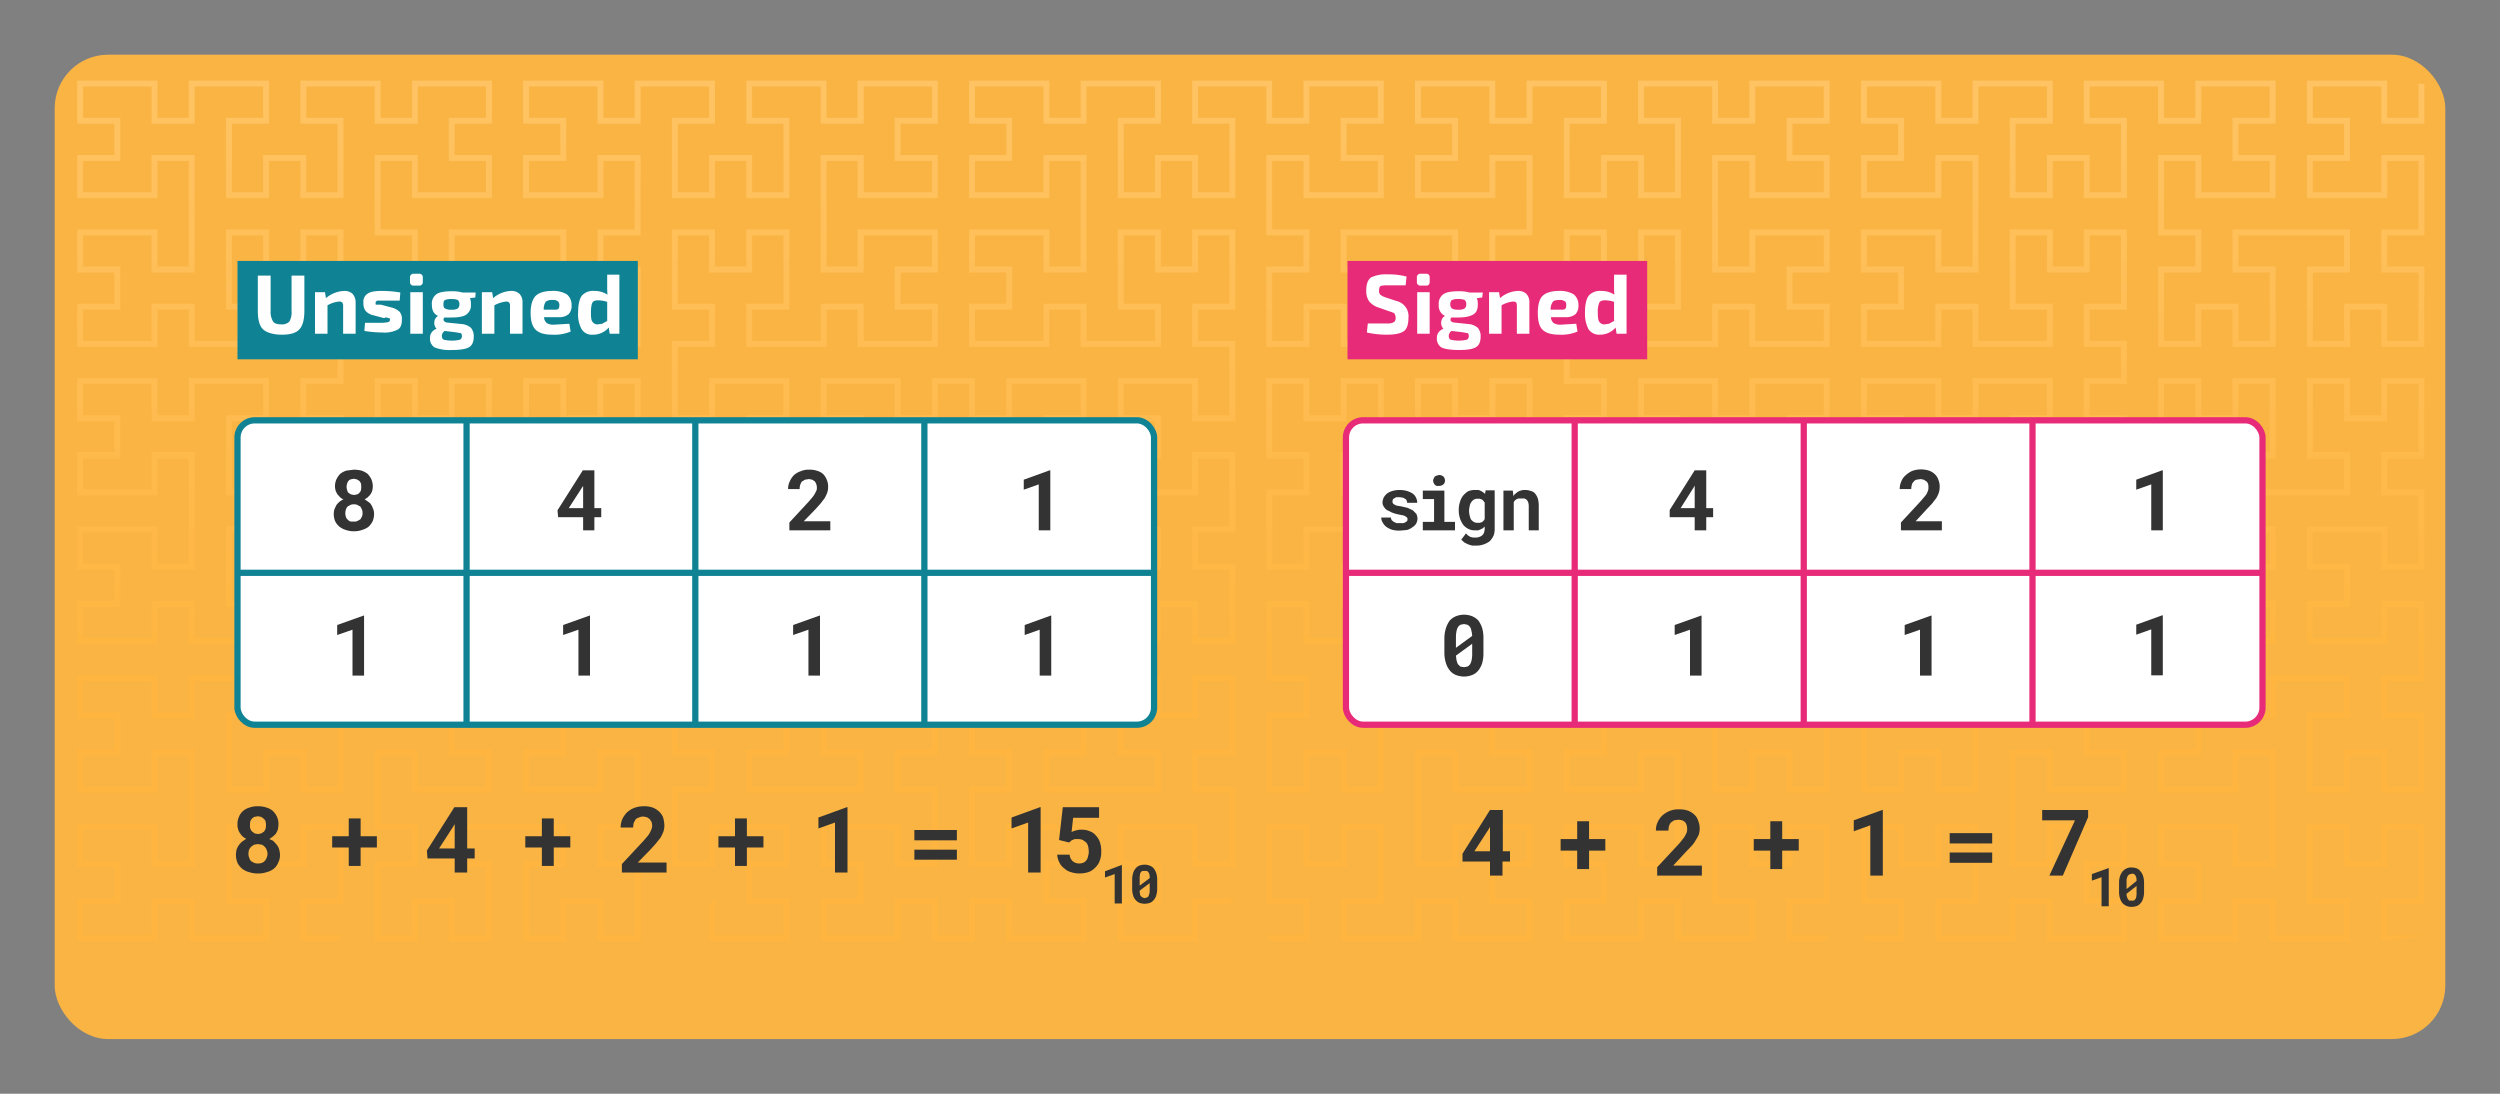 <svg xmlns="http://www.w3.org/2000/svg" xmlns:xlink="http://www.w3.org/1999/xlink" width="800" height="350" viewBox="0 0 800 350"><rect x="0" y="0" width="800" height="350" fill="#808080" stroke="none"/><defs><style>.a{fill:#f9b443;}.b{fill:url(#a);}.c{fill:url(#b);}.d{fill:url(#c);}.e{fill:url(#d);}.f,.h,.k{fill:#fff;}.f,.g{stroke:#0f8294;}.f,.g,.h,.i{stroke-miterlimit:10;stroke-width:2px;}.g,.i{fill:none;}.h,.i{stroke:#e72b78;}.j{fill:#0f8294;}.l{fill:#e72b78;}.m{fill:#333;}</style><linearGradient id="a" x1="685.63" y1="18.57" x2="685.63" y2="347.17" gradientUnits="userSpaceOnUse"><stop offset="0" stop-color="#ffc465"/><stop offset="0.6" stop-color="#ffb53f"/></linearGradient><linearGradient id="b" x1="590.5" y1="18.57" x2="590.5" y2="347.17" xlink:href="#a"/><linearGradient id="c" x1="305.12" y1="18.57" x2="305.12" y2="347.17" xlink:href="#a"/><linearGradient id="d" x1="305.12" y1="18.57" x2="305.12" y2="347.17" xlink:href="#a"/></defs><rect class="a" x="17.5" y="17.5" width="765" height="315" rx="17.1"/><polyline class="b" points="762 301.2 762 287.4 773.9 287.4 773.9 265.6 763.9 265.6 763.9 277.5 750.1 277.5 750.1 265.6 740.1 265.6 740.1 287.4 752 287.4 752 301.2 726.3 301.2 726.3 289.3 716.3 289.3 716.3 301.2 690.6 301.2 690.6 287.4 702.5 287.4 702.5 277.5 690.6 277.5 690.6 263.7 716.3 263.7 716.3 275.5 726.3 275.5 726.3 241.8 716.3 241.8 716.3 253.7 690.6 253.7 690.6 239.9 702.5 239.9 702.5 229.9 690.6 229.9 690.6 216.1 716.3 216.1 716.3 228 726.3 228 726.3 216.1 752 216.1 752 229.9 740.1 229.9 740.1 251.8 750.1 251.8 750.1 239.9 763.9 239.9 763.9 251.8 773.9 251.8 773.9 229.9 762 229.9 762 216.1 773.9 216.1 773.9 194.2 763.9 194.2 763.9 206.1 738.2 206.1 738.2 192.3 750.1 192.3 750.1 182.3 738.2 182.3 738.2 168.5 763.9 168.5 763.9 180.4 773.9 180.4 773.9 158.5 762 158.5 762 144.7 773.9 144.7 773.9 122.9 763.9 122.9 763.9 134.8 750.1 134.8 750.1 122.9 740.1 122.9 740.1 144.7 752 144.7 752 158.5 714.4 158.5 714.4 144.7 726.3 144.7 726.3 122.9 716.3 122.9 716.3 134.8 702.5 134.8 702.5 122.9 692.5 122.9 692.5 144.7 704.4 144.7 704.4 158.5 692.5 158.5 692.5 180.4 702.5 180.4 702.5 168.5 728.2 168.5 728.2 182.3 716.3 182.3 716.3 192.3 728.2 192.3 728.2 206.1 702.5 206.1 702.5 194.2 692.5 194.2 692.5 206.1 666.8 206.1 666.8 192.3 678.7 192.3 678.7 170.4 668.7 170.4 668.7 182.3 655 182.3 655 170.4 645 170.4 645 192.3 656.9 192.3 656.9 206.1 631.2 206.1 631.2 194.2 621.2 194.2 621.2 206.1 595.5 206.1 595.5 192.3 607.4 192.3 607.4 182.3 595.5 182.3 595.5 168.5 621.2 168.5 621.2 180.4 631.2 180.4 631.2 146.7 621.2 146.7 621.2 158.5 595.5 158.5 595.5 144.7 607.4 144.7 607.4 134.8 595.5 134.8 595.5 121 621.2 121 621.2 132.9 631.2 132.9 631.2 121 656.9 121 656.9 134.8 645 134.8 645 156.6 655 156.6 655 144.7 668.7 144.7 668.7 156.6 678.7 156.6 678.7 134.8 666.8 134.8 666.8 121 678.7 121 678.7 111 666.8 111 666.8 97.2 678.7 97.2 678.7 75.3 668.7 75.3 668.7 87.2 655 87.2 655 75.3 645 75.3 645 97.2 656.9 97.2 656.9 111 631.2 111 631.2 99.1 621.2 99.1 621.2 111 595.5 111 595.5 97.2 607.4 97.2 607.4 87.2 595.5 87.2 595.5 73.4 621.2 73.4 621.2 85.3 631.2 85.3 631.2 51.5 621.2 51.5 621.2 63.4 595.5 63.4 595.5 49.6 607.4 49.6 607.4 39.6 595.5 39.6 595.5 25.8 621.2 25.8 621.2 37.7 631.2 37.7 631.2 25.8 656.9 25.8 656.9 39.6 645 39.6 645 61.5 655 61.5 655 49.6 668.7 49.6 668.7 61.5 678.7 61.5 678.7 39.6 666.8 39.6 666.8 25.8 692.5 25.8 692.5 37.7 702.5 37.7 702.5 25.8 728.2 25.8 728.2 39.6 716.3 39.6 716.3 49.6 728.2 49.6 728.2 63.4 702.5 63.4 702.5 51.5 692.5 51.5 692.5 73.4 704.4 73.4 704.4 87.2 692.5 87.2 692.5 109.1 702.5 109.1 702.5 97.2 716.3 97.2 716.3 109.1 726.3 109.1 726.3 87.2 714.4 87.2 714.4 73.4 752 73.4 752 87.2 740.1 87.2 740.1 109.1 750.1 109.1 750.1 97.2 763.9 97.2 763.9 109.1 773.9 109.1 773.9 87.2 762 87.2 762 73.4 773.9 73.4 773.9 51.5 763.9 51.5 763.9 63.4 738.2 63.4 738.2 49.6 750.1 49.6 750.1 39.6 738.2 39.6 738.2 25.8 763.9 25.8 763.9 37.7 773.9 37.7 773.9 26.8 775.8 26.8 775.8 39.6 762 39.6 762 27.7 740.1 27.7 740.1 37.7 752 37.7 752 51.5 740.1 51.5 740.1 61.5 762 61.5 762 49.6 775.8 49.6 775.8 75.3 763.9 75.3 763.9 85.3 775.8 85.3 775.8 111 762 111 762 99.1 752 99.1 752 111 738.2 111 738.2 85.3 750.1 85.3 750.1 75.3 716.3 75.3 716.3 85.3 728.2 85.3 728.2 111 714.4 111 714.4 99.1 704.4 99.1 704.4 111 690.6 111 690.6 85.3 702.5 85.3 702.5 75.3 690.6 75.3 690.6 49.6 704.4 49.6 704.4 61.5 726.3 61.5 726.3 51.5 714.4 51.5 714.4 37.7 726.3 37.7 726.3 27.7 704.4 27.7 704.4 39.6 690.6 39.6 690.6 27.7 668.7 27.7 668.7 37.7 680.6 37.7 680.6 63.4 666.8 63.4 666.8 51.5 656.9 51.5 656.9 63.4 643.1 63.4 643.1 37.7 655 37.7 655 27.7 633.1 27.7 633.1 39.6 619.3 39.6 619.3 27.7 597.4 27.7 597.4 37.7 609.3 37.7 609.3 51.5 597.4 51.5 597.4 61.5 619.3 61.5 619.3 49.6 633.1 49.6 633.1 87.2 619.3 87.2 619.3 75.3 597.4 75.3 597.4 85.3 609.3 85.3 609.3 99.1 597.4 99.1 597.4 109.1 619.3 109.1 619.3 97.2 633.1 97.2 633.1 109.1 655 109.1 655 99.1 643.1 99.1 643.1 73.4 656.9 73.4 656.9 85.3 666.8 85.3 666.8 73.4 680.6 73.4 680.6 99.1 668.7 99.1 668.7 109.1 680.6 109.1 680.6 122.9 668.7 122.9 668.7 132.9 680.6 132.9 680.6 158.5 666.8 158.5 666.8 146.7 656.9 146.7 656.9 158.5 643.1 158.5 643.1 132.9 655 132.9 655 122.9 633.1 122.9 633.1 134.8 619.3 134.8 619.3 122.9 597.4 122.9 597.4 132.9 609.3 132.9 609.3 146.7 597.4 146.7 597.4 156.6 619.3 156.6 619.3 144.7 633.1 144.7 633.1 182.3 619.3 182.3 619.3 170.4 597.4 170.4 597.4 180.4 609.3 180.4 609.3 194.2 597.4 194.2 597.4 204.2 619.3 204.2 619.3 192.3 633.1 192.3 633.1 204.2 655 204.2 655 194.2 643.1 194.2 643.1 168.5 656.9 168.5 656.9 180.4 666.8 180.4 666.8 168.5 680.6 168.5 680.6 194.2 668.7 194.2 668.7 204.2 690.6 204.2 690.6 192.3 704.4 192.3 704.4 204.2 726.3 204.2 726.3 194.2 714.4 194.2 714.4 180.4 726.3 180.4 726.3 170.4 704.4 170.4 704.4 182.3 690.6 182.3 690.6 156.6 702.5 156.6 702.5 146.7 690.6 146.7 690.6 121 704.4 121 704.4 132.9 714.4 132.9 714.4 121 728.2 121 728.2 146.7 716.3 146.7 716.3 156.6 750.1 156.6 750.1 146.7 738.2 146.7 738.2 121 752 121 752 132.9 762 132.9 762 121 775.8 121 775.8 146.7 763.9 146.7 763.9 156.6 775.8 156.6 775.8 182.3 762 182.3 762 170.4 740.1 170.4 740.1 180.4 752 180.4 752 194.2 740.1 194.2 740.1 204.2 762 204.2 762 192.3 775.8 192.3 775.8 218 763.9 218 763.9 228 775.8 228 775.8 253.7 762 253.7 762 241.8 752 241.8 752 253.7 738.2 253.7 738.2 228 750.1 228 750.1 218 728.2 218 728.2 229.9 714.4 229.9 714.4 218 692.5 218 692.5 228 704.4 228 704.4 241.8 692.5 241.8 692.5 251.8 714.4 251.8 714.4 239.9 728.2 239.9 728.2 277.5 714.4 277.5 714.4 265.6 692.5 265.6 692.5 275.5 704.4 275.5 704.4 289.3 692.5 289.3 692.5 299.3 714.4 299.3 714.4 287.4 728.2 287.4 728.2 299.3 750.1 299.3 750.1 289.3 738.2 289.3 738.2 263.7 752 263.7 752 275.5 762 275.5 762 263.7 775.8 263.7 775.8 289.3 763.9 289.3 763.9 299.3 775.8 299.3"/><polyline class="c" points="583.6 301.2 571.7 301.2 571.7 287.4 583.6 287.4 583.6 265.6 573.6 265.6 573.6 277.5 559.8 277.5 559.8 265.6 549.8 265.6 549.8 287.4 561.7 287.4 561.7 301.2 536 301.2 536 289.3 526.1 289.3 526.1 301.2 500.4 301.2 500.4 287.4 512.3 287.4 512.3 277.5 500.4 277.5 500.4 263.7 526.1 263.7 526.1 275.5 536 275.5 536 241.8 526.1 241.8 526.1 253.7 500.4 253.7 500.4 239.9 512.3 239.9 512.3 229.9 500.4 229.9 500.4 216.1 526.1 216.1 526.1 228 536 228 536 216.1 561.7 216.1 561.7 229.9 549.8 229.9 549.8 251.8 559.8 251.8 559.8 239.9 573.6 239.9 573.6 251.8 583.6 251.8 583.6 229.9 571.7 229.9 571.7 216.1 609.3 216.1 609.3 229.9 597.4 229.9 597.4 251.8 607.4 251.8 607.4 239.9 621.2 239.9 621.2 251.8 631.2 251.8 631.2 229.9 619.3 229.9 619.3 216.1 645 216.1 645 228 655 228 655 216.1 680.6 216.1 680.6 229.9 668.7 229.9 668.7 239.9 680.6 239.9 680.6 253.7 655 253.7 655 241.8 645 241.8 645 275.5 655 275.5 655 263.7 680.6 263.7 680.6 277.5 668.7 277.5 668.7 287.4 680.6 287.4 680.6 301.2 655 301.2 655 289.3 645 289.3 645 301.2 619.3 301.2 619.3 287.4 631.2 287.4 631.2 265.6 621.2 265.6 621.2 277.5 607.4 277.5 607.4 265.6 597.4 265.6 597.4 287.4 609.3 287.4 609.3 301.2 597.4 301.2 595.5 299.3 607.4 299.3 607.4 289.3 595.5 289.3 595.5 263.7 609.3 263.7 609.3 275.5 619.3 275.5 619.3 263.7 633.1 263.7 633.1 289.3 621.2 289.3 621.2 299.3 643.1 299.3 643.1 287.4 656.9 287.4 656.9 299.3 678.7 299.3 678.7 289.3 666.8 289.3 666.8 275.5 678.7 275.5 678.7 265.6 656.9 265.6 656.9 277.5 643.1 277.5 643.1 239.9 656.9 239.9 656.9 251.8 678.7 251.8 678.7 241.8 666.8 241.8 666.8 228 678.7 228 678.7 218 656.9 218 656.9 229.9 643.1 229.9 643.1 218 621.2 218 621.2 228 633.1 228 633.1 253.7 619.3 253.7 619.3 241.8 609.3 241.8 609.3 253.7 595.5 253.7 595.5 228 607.4 228 607.4 218 573.6 218 573.6 228 585.5 228 585.5 253.7 571.7 253.7 571.7 241.8 561.7 241.8 561.7 253.7 547.9 253.7 547.9 228 559.8 228 559.8 218 537.9 218 537.9 229.9 524.2 229.9 524.2 218 502.3 218 502.3 228 514.2 228 514.2 241.8 502.3 241.8 502.3 251.8 524.2 251.8 524.2 239.9 537.9 239.9 537.9 277.5 524.2 277.5 524.2 265.6 502.3 265.6 502.3 275.5 514.2 275.5 514.2 289.3 502.3 289.3 502.3 299.3 524.2 299.3 524.2 287.4 537.9 287.4 537.9 299.3 559.8 299.3 559.8 289.3 547.9 289.3 547.9 263.7 561.7 263.7 561.7 275.5 571.7 275.5 571.7 263.7 585.5 263.7 585.5 289.3 573.6 289.3 573.6 299.3 585.5 299.3"/><polyline class="d" points="228.8 287.4 228.8 299.3 250.7 299.3 250.7 289.3 238.8 289.3 238.8 275.5 250.7 275.5 250.7 265.6 228.8 265.6 228.8 277.5 215 277.5 215 251.8 226.9 251.8 226.9 241.8 215 241.8 215 216.1 228.8 216.1 228.8 228 238.8 228 238.8 216.1 252.6 216.1 252.6 241.8 240.7 241.8 240.7 251.8 274.4 251.8 274.4 241.8 262.6 241.8 262.6 216.1 276.4 216.1 276.4 228 286.3 228 286.3 216.1 300.1 216.1 300.1 241.8 288.2 241.8 288.2 251.8 300.1 251.8 300.1 277.5 286.3 277.5 286.3 265.6 264.5 265.6 264.5 275.5 276.4 275.5 276.4 289.3 264.5 289.3 264.5 299.3 286.3 299.3 286.3 287.4 300.1 287.4 300.1 299.3 310.1 299.3 310.1 287.4 323.9 287.4 323.9 299.3 345.8 299.3 345.8 289.3 333.9 289.3 333.9 275.5 345.8 275.5 345.8 265.6 323.9 265.6 323.9 277.5 310.1 277.5 310.1 251.8 322 251.8 322 241.8 310.1 241.8 310.1 216.1 323.9 216.1 323.9 228 333.9 228 333.9 216.1 347.7 216.1 347.7 241.8 335.8 241.8 335.8 251.8 369.6 251.8 369.6 241.8 357.7 241.8 357.7 216.1 371.5 216.1 371.5 228 381.5 228 381.5 216.1 395.3 216.1 395.3 241.8 383.4 241.8 383.4 251.8 395.3 251.8 395.3 277.5 381.5 277.5 381.5 265.6 359.6 265.6 359.6 275.5 371.5 275.5 371.5 289.3 359.6 289.3 359.6 299.3 381.5 299.3 381.5 287.4 395.3 287.4 393.4 289.3 383.4 289.3 383.4 301.2 357.7 301.2 357.7 287.4 369.6 287.4 369.6 277.5 357.7 277.5 357.7 263.7 383.4 263.7 383.4 275.5 393.4 275.5 393.4 253.7 381.5 253.7 381.5 239.9 393.4 239.9 393.4 218 383.4 218 383.4 229.9 369.6 229.9 369.6 218 359.6 218 359.6 239.9 371.5 239.9 371.5 253.7 333.9 253.7 333.9 239.9 345.8 239.9 345.8 218 335.8 218 335.8 229.9 322 229.9 322 218 312 218 312 239.9 323.9 239.9 323.9 253.7 312 253.7 312 275.5 322 275.5 322 263.7 347.7 263.7 347.7 277.5 335.8 277.5 335.8 287.4 347.7 287.4 347.7 301.2 322 301.2 322 289.3 312 289.3 312 301.2 298.2 301.2 298.2 289.3 288.2 289.3 288.2 301.2 262.6 301.2 262.6 287.4 274.4 287.4 274.4 277.5 262.6 277.5 262.6 263.7 288.2 263.7 288.2 275.5 298.2 275.5 298.2 253.7 286.3 253.7 286.3 239.9 298.2 239.9 298.2 218 288.2 218 288.2 229.9 274.4 229.9 274.4 218 264.5 218 264.5 239.9 276.4 239.9 276.4 253.7 238.8 253.7 238.8 239.9 250.7 239.9 250.7 218 240.7 218 240.7 229.9 226.9 229.9 226.9 218 216.9 218 216.9 239.9 228.8 239.9 228.8 253.7 216.9 253.7 216.9 275.5 226.9 275.5 226.9 263.7 252.6 263.7 252.6 277.5 240.7 277.5 240.7 287.4 252.6 287.4 252.6 301.2 226.9 301.2 226.9 289.3"/><polyline class="e" points="108 301.2 96.1 301.2 96.1 287.4 108 287.4 108 265.6 98 265.6 98 277.5 84.2 277.5 84.2 265.6 74.2 265.6 74.2 287.4 86.1 287.4 86.1 301.2 60.4 301.2 60.4 289.3 50.4 289.3 50.4 301.2 24.7 301.2 24.7 287.4 36.6 287.4 36.6 277.5 24.7 277.5 24.7 263.7 50.4 263.7 50.4 275.5 60.4 275.5 60.4 241.8 50.4 241.8 50.4 253.7 24.7 253.7 24.7 239.9 36.6 239.9 36.6 229.9 24.7 229.9 24.7 216.1 50.4 216.1 50.4 228 60.4 228 60.4 216.1 86.1 216.1 86.1 229.9 74.2 229.9 74.2 251.8 84.2 251.8 84.2 239.9 98 239.9 98 251.8 108 251.8 108 229.9 96.1 229.9 96.1 216.1 121.8 216.1 121.8 228 131.8 228 131.8 216.1 157.4 216.1 157.4 229.9 145.5 229.9 145.5 239.9 157.4 239.9 157.4 253.7 131.8 253.7 131.8 241.8 121.8 241.8 121.8 263.7 133.7 263.7 133.7 277.5 121.8 277.5 121.8 299.3 131.8 299.3 131.8 287.4 145.5 287.4 145.5 299.3 155.5 299.3 155.5 277.5 143.6 277.5 143.6 263.7 181.2 263.7 181.2 277.5 169.3 277.5 169.3 299.3 179.3 299.3 179.3 287.4 193.1 287.4 193.1 299.3 203.1 299.3 203.1 277.5 191.2 277.5 191.2 263.7 203.1 263.7 203.1 241.8 193.1 241.8 193.1 253.7 167.4 253.7 167.4 239.9 179.3 239.9 179.3 229.9 167.4 229.9 167.4 216.1 193.1 216.1 193.1 228 203.1 228 203.1 194.2 193.1 194.2 193.1 206.1 167.4 206.1 167.4 192.3 179.3 192.3 179.3 182.3 167.4 182.3 167.4 168.5 193.1 168.5 193.1 180.4 203.1 180.4 203.1 158.5 191.2 158.5 191.2 144.7 203.1 144.7 203.1 122.9 193.1 122.9 193.1 134.8 179.3 134.8 179.3 122.9 169.3 122.9 169.3 144.7 181.2 144.7 181.2 158.5 143.6 158.5 143.6 144.7 155.5 144.7 155.5 122.9 145.5 122.9 145.5 134.8 131.8 134.8 131.8 122.9 121.8 122.9 121.8 144.7 133.7 144.7 133.7 158.5 121.8 158.5 121.8 180.4 131.8 180.4 131.8 168.5 157.4 168.5 157.4 182.3 145.5 182.3 145.5 192.3 157.4 192.3 157.4 206.1 131.8 206.1 131.8 194.2 121.8 194.2 121.8 206.1 96.1 206.1 96.1 192.3 108 192.3 108 170.4 98 170.4 98 182.3 84.2 182.3 84.2 170.4 74.2 170.4 74.2 192.3 86.1 192.3 86.1 206.1 60.4 206.1 60.4 194.2 50.4 194.2 50.4 206.1 24.7 206.1 24.7 192.3 36.6 192.3 36.6 182.3 24.7 182.3 24.7 168.5 50.4 168.5 50.4 180.4 60.4 180.4 60.4 146.7 50.4 146.7 50.4 158.5 24.7 158.5 24.7 144.7 36.6 144.7 36.6 134.8 24.7 134.8 24.7 121 50.4 121 50.4 132.9 60.4 132.9 60.4 121 86.1 121 86.1 134.8 74.2 134.8 74.2 156.6 84.2 156.6 84.2 144.7 98 144.7 98 156.6 108 156.6 108 134.8 96.1 134.8 96.1 121 108 121 108 111 96.1 111 96.1 97.2 108 97.2 108 75.3 98 75.3 98 87.2 84.2 87.2 84.2 75.3 74.2 75.3 74.2 97.2 86.1 97.2 86.1 111 60.4 111 60.4 99.1 50.4 99.1 50.4 111 24.7 111 24.7 97.2 36.6 97.2 36.6 87.2 24.7 87.2 24.7 73.4 50.4 73.4 50.4 85.3 60.4 85.3 60.4 51.5 50.4 51.5 50.4 63.4 24.7 63.4 24.7 49.6 36.6 49.6 36.6 39.6 24.7 39.6 24.7 25.8 50.4 25.8 50.4 37.7 60.4 37.7 60.4 25.8 86.1 25.8 86.1 39.6 74.2 39.6 74.2 61.5 84.2 61.5 84.2 49.6 98 49.6 98 61.5 108 61.5 108 39.6 96.1 39.6 96.1 25.8 121.8 25.8 121.8 37.7 131.8 37.7 131.8 25.8 157.4 25.8 157.4 39.6 145.5 39.6 145.5 49.6 157.4 49.6 157.4 63.4 131.8 63.4 131.8 51.5 121.8 51.5 121.8 73.4 133.7 73.4 133.7 87.2 121.8 87.2 121.8 109.1 131.8 109.1 131.8 97.2 145.5 97.2 145.5 109.1 155.5 109.1 155.5 87.2 143.6 87.2 143.6 73.4 181.2 73.4 181.2 87.2 169.3 87.2 169.3 109.1 179.3 109.1 179.3 97.2 193.1 97.2 193.1 109.1 203.1 109.1 203.1 87.2 191.2 87.2 191.2 73.4 203.1 73.4 203.1 51.5 193.1 51.5 193.1 63.4 167.4 63.4 167.4 49.6 179.3 49.6 179.3 39.6 167.4 39.6 167.4 25.8 193.1 25.8 193.1 37.7 203.1 37.7 203.1 25.8 228.8 25.8 228.8 39.6 216.9 39.6 216.9 61.5 226.9 61.5 226.9 49.6 240.7 49.6 240.7 61.5 250.7 61.5 250.7 39.6 238.8 39.6 238.8 25.8 264.5 25.8 264.5 37.7 274.4 37.7 274.4 25.8 300.1 25.8 300.1 39.6 288.2 39.6 288.2 49.6 300.1 49.6 300.1 63.4 274.4 63.4 274.4 51.5 264.5 51.5 264.5 85.3 274.4 85.3 274.4 73.4 300.1 73.4 300.1 87.2 288.2 87.2 288.2 97.2 300.1 97.2 300.1 111 274.4 111 274.4 99.1 264.5 99.1 264.5 111 238.8 111 238.8 97.2 250.7 97.2 250.7 75.3 240.7 75.3 240.7 87.2 226.9 87.2 226.9 75.3 216.9 75.3 216.9 97.2 228.8 97.2 228.8 111 216.9 111 216.9 132.9 226.9 132.9 226.9 121 252.6 121 252.6 134.8 240.7 134.8 240.7 144.7 252.6 144.7 252.6 158.5 226.9 158.5 226.9 146.7 216.9 146.7 216.9 168.5 228.8 168.5 228.8 182.3 216.9 182.3 216.9 204.2 226.9 204.2 226.9 192.3 240.7 192.3 240.7 204.2 250.7 204.2 250.7 182.3 238.8 182.3 238.8 168.5 276.4 168.5 276.4 182.3 264.5 182.3 264.5 204.2 274.4 204.2 274.4 192.3 288.2 192.3 288.2 204.2 298.2 204.2 298.2 182.3 286.3 182.3 286.3 168.5 298.2 168.5 298.2 146.7 288.2 146.7 288.2 158.5 262.6 158.5 262.6 144.7 274.4 144.7 274.4 134.8 262.6 134.8 262.6 121 288.2 121 288.2 132.9 298.2 132.9 298.2 121 312 121 312 132.9 322 132.9 322 121 347.7 121 347.7 134.8 335.8 134.8 335.8 144.7 347.7 144.7 347.7 158.5 322 158.5 322 146.7 312 146.7 312 168.5 323.9 168.5 323.9 182.3 312 182.3 312 204.2 322 204.2 322 192.3 335.8 192.3 335.8 204.2 345.8 204.2 345.8 182.3 333.9 182.3 333.9 168.5 371.5 168.5 371.5 182.3 359.6 182.3 359.6 204.2 369.6 204.2 369.6 192.3 383.4 192.3 383.4 204.2 393.4 204.2 393.4 182.3 381.5 182.3 381.5 168.5 393.4 168.5 393.4 146.7 383.4 146.7 383.4 158.5 357.7 158.5 357.7 144.7 369.6 144.7 369.6 134.8 357.7 134.8 357.7 121 383.4 121 383.4 132.9 393.4 132.9 393.4 111 381.5 111 381.5 97.2 393.4 97.2 393.4 75.3 383.4 75.3 383.4 87.2 369.6 87.2 369.6 75.3 359.6 75.3 359.6 97.2 371.5 97.2 371.5 111 345.8 111 345.8 99.1 335.8 99.1 335.8 111 310.1 111 310.1 97.2 322 97.2 322 87.2 310.1 87.2 310.1 73.4 335.8 73.4 335.8 85.3 345.8 85.3 345.8 51.5 335.8 51.5 335.8 63.4 310.1 63.4 310.1 49.6 322 49.6 322 39.6 310.1 39.6 310.1 25.8 335.8 25.8 335.8 37.7 345.8 37.7 345.8 25.8 371.5 25.8 371.5 39.6 359.6 39.6 359.6 61.5 369.6 61.5 369.6 49.6 383.4 49.6 383.4 61.5 393.4 61.5 393.4 39.6 381.5 39.6 381.5 25.8 407.1 25.8 407.1 37.7 417.1 37.7 417.1 25.8 442.8 25.8 442.8 39.6 430.9 39.6 430.9 49.6 442.8 49.6 442.8 63.4 417.1 63.4 417.1 51.5 407.1 51.5 407.1 73.4 419 73.4 419 87.2 407.1 87.2 407.1 109.1 417.1 109.1 417.1 97.2 430.9 97.2 430.9 109.1 440.9 109.1 440.9 87.2 429 87.2 429 73.4 466.6 73.4 466.6 87.2 454.7 87.2 454.7 109.1 464.7 109.1 464.7 97.2 478.5 97.2 478.5 109.1 488.5 109.1 488.5 87.2 476.6 87.2 476.6 73.4 488.5 73.4 488.5 51.5 478.5 51.5 478.5 63.4 452.8 63.4 452.8 49.6 464.7 49.6 464.7 39.6 452.8 39.6 452.8 25.8 478.5 25.8 478.5 37.7 488.5 37.7 488.5 25.8 514.2 25.8 514.2 39.6 502.3 39.6 502.3 61.5 512.3 61.5 512.3 49.6 526.1 49.6 526.1 61.5 536 61.5 536 39.6 524.2 39.6 524.2 25.8 549.8 25.8 549.8 37.7 559.8 37.7 559.8 25.8 585.5 25.8 585.5 39.6 573.6 39.6 573.6 49.6 585.5 49.6 585.5 63.4 559.8 63.4 559.8 51.5 549.8 51.5 549.8 85.3 559.8 85.3 559.8 73.4 585.5 73.4 585.5 87.2 573.6 87.2 573.6 97.2 585.5 97.2 585.5 111 559.8 111 559.8 99.1 549.8 99.1 549.8 111 524.2 111 524.2 97.2 536 97.2 536 75.3 526.1 75.3 526.1 87.2 512.3 87.2 512.3 75.3 502.3 75.3 502.3 97.2 514.2 97.2 514.2 111 502.3 111 502.3 121 514.2 121 514.2 134.8 502.3 134.8 502.3 156.6 512.3 156.6 512.3 144.7 526.1 144.7 526.1 156.6 536 156.6 536 134.8 524.2 134.8 524.2 121 549.8 121 549.8 132.9 559.8 132.9 559.8 121 585.5 121 585.5 134.8 573.6 134.8 573.6 144.7 585.5 144.7 585.5 158.5 559.8 158.5 559.8 146.7 549.8 146.7 549.8 180.4 559.8 180.4 559.8 168.5 585.5 168.5 585.5 182.3 573.6 182.3 573.6 192.3 585.5 192.3 585.5 206.1 559.8 206.1 559.8 194.2 549.8 194.2 549.8 206.1 524.2 206.1 524.2 192.3 536 192.3 536 170.4 526.1 170.4 526.1 182.3 512.3 182.3 512.3 170.4 502.3 170.4 502.3 192.3 514.2 192.3 514.2 206.1 488.5 206.1 488.5 194.2 478.5 194.2 478.5 206.1 452.8 206.1 452.8 192.3 464.7 192.3 464.7 182.3 452.8 182.3 452.8 168.5 478.5 168.5 478.5 180.4 488.5 180.4 488.5 158.5 476.6 158.5 476.6 144.7 488.5 144.7 488.5 122.9 478.5 122.9 478.5 134.8 464.7 134.8 464.7 122.9 454.7 122.9 454.7 144.7 466.6 144.7 466.6 158.5 429 158.5 429 144.7 440.9 144.7 440.9 122.9 430.9 122.9 430.9 134.8 417.1 134.8 417.1 122.9 407.1 122.9 407.1 144.7 419 144.7 419 158.5 407.1 158.5 407.1 180.4 417.1 180.4 417.1 168.5 442.8 168.5 442.8 182.3 430.9 182.3 430.9 192.3 442.8 192.3 442.8 206.1 417.1 206.1 417.1 194.2 407.1 194.2 407.1 216.1 419 216.1 419 229.9 407.1 229.9 407.1 251.8 417.1 251.8 417.1 239.9 430.9 239.9 430.9 251.8 440.9 251.8 440.9 229.9 429 229.9 429 216.1 454.7 216.1 454.7 228 464.7 228 464.7 216.1 490.4 216.1 490.4 229.9 478.5 229.9 478.5 239.9 490.4 239.9 490.4 253.7 464.7 253.7 464.7 241.8 454.7 241.8 454.7 275.5 464.7 275.5 464.7 263.7 490.4 263.7 490.4 277.5 478.5 277.5 478.5 287.4 490.4 287.4 490.4 301.2 464.7 301.2 464.7 289.3 454.7 289.3 454.7 301.2 429 301.2 429 287.4 440.9 287.4 440.9 265.6 430.9 265.6 430.9 277.5 417.1 277.5 417.1 265.6 407.1 265.6 407.1 287.4 419 287.4 419 301.2 407.1 301.2 405.2 299.3 417.1 299.3 417.1 289.3 405.2 289.3 405.2 263.7 419 263.7 419 275.5 429 275.5 429 263.7 442.8 263.7 442.8 289.3 430.9 289.3 430.9 299.3 452.8 299.3 452.8 287.4 466.6 287.4 466.6 299.3 488.5 299.3 488.5 289.3 476.6 289.3 476.6 275.5 488.5 275.5 488.5 265.6 466.6 265.6 466.6 277.5 452.8 277.5 452.8 239.9 466.6 239.9 466.6 251.8 488.5 251.8 488.5 241.8 476.6 241.8 476.6 228 488.5 228 488.5 218 466.6 218 466.6 229.9 452.8 229.9 452.8 218 430.9 218 430.9 228 442.8 228 442.8 253.7 429 253.7 429 241.8 419 241.8 419 253.7 405.2 253.7 405.2 228 417.1 228 417.1 218 405.2 218 405.2 192.3 419 192.3 419 204.2 440.9 204.2 440.9 194.2 429 194.2 429 180.4 440.9 180.4 440.9 170.4 419 170.4 419 182.3 405.2 182.3 405.2 156.6 417.1 156.6 417.1 146.7 405.2 146.7 405.2 121 419 121 419 132.9 429 132.9 429 121 442.8 121 442.8 146.7 430.9 146.7 430.9 156.6 464.7 156.6 464.7 146.7 452.8 146.7 452.8 121 466.6 121 466.6 132.9 476.6 132.9 476.6 121 490.4 121 490.4 146.7 478.5 146.7 478.5 156.6 490.4 156.6 490.4 182.3 476.6 182.3 476.6 170.4 454.7 170.4 454.7 180.4 466.6 180.4 466.6 194.2 454.7 194.2 454.7 204.2 476.6 204.2 476.6 192.3 490.4 192.3 490.4 204.2 512.3 204.2 512.3 194.2 500.4 194.2 500.4 168.5 514.2 168.5 514.2 180.4 524.2 180.4 524.2 168.5 537.9 168.5 537.9 194.2 526.1 194.2 526.1 204.2 547.9 204.2 547.9 192.3 561.7 192.3 561.7 204.2 583.6 204.2 583.6 194.2 571.7 194.2 571.7 180.4 583.6 180.4 583.6 170.4 561.7 170.4 561.7 182.3 547.9 182.3 547.9 144.7 561.7 144.7 561.7 156.6 583.6 156.6 583.6 146.7 571.7 146.7 571.7 132.9 583.6 132.9 583.6 122.9 561.7 122.9 561.7 134.8 547.9 134.8 547.9 122.9 526.1 122.9 526.1 132.9 537.9 132.9 537.9 158.5 524.2 158.5 524.2 146.7 514.2 146.7 514.2 158.5 500.4 158.5 500.4 132.9 512.3 132.9 512.3 122.9 500.4 122.9 500.4 109.1 512.3 109.1 512.3 99.1 500.4 99.1 500.4 73.4 514.2 73.4 514.2 85.3 524.2 85.3 524.2 73.4 537.9 73.4 537.9 99.1 526.1 99.1 526.1 109.1 547.9 109.1 547.9 97.2 561.7 97.2 561.7 109.1 583.6 109.1 583.6 99.1 571.7 99.1 571.7 85.3 583.6 85.3 583.6 75.3 561.7 75.3 561.7 87.2 547.9 87.2 547.9 49.6 561.7 49.6 561.7 61.5 583.6 61.5 583.6 51.5 571.7 51.5 571.7 37.7 583.6 37.7 583.6 27.7 561.7 27.7 561.7 39.6 547.9 39.6 547.9 27.7 526.1 27.7 526.1 37.7 537.9 37.7 537.9 63.4 524.2 63.4 524.2 51.5 514.2 51.5 514.2 63.4 500.4 63.4 500.4 37.7 512.3 37.7 512.3 27.7 490.4 27.7 490.4 39.6 476.6 39.6 476.6 27.7 454.7 27.7 454.7 37.7 466.6 37.7 466.6 51.5 454.7 51.5 454.7 61.5 476.6 61.5 476.6 49.6 490.4 49.6 490.4 75.3 478.5 75.3 478.5 85.3 490.4 85.3 490.4 111 476.6 111 476.6 99.1 466.6 99.1 466.6 111 452.8 111 452.8 85.3 464.7 85.3 464.7 75.3 430.9 75.3 430.9 85.3 442.8 85.3 442.8 111 429 111 429 99.1 419 99.1 419 111 405.2 111 405.2 85.3 417.1 85.3 417.1 75.3 405.2 75.3 405.2 49.6 419 49.6 419 61.5 440.9 61.5 440.9 51.5 429 51.5 429 37.7 440.9 37.7 440.9 27.7 419 27.7 419 39.6 405.2 39.6 405.2 27.7 383.4 27.7 383.4 37.7 395.3 37.7 395.3 63.4 381.5 63.4 381.5 51.5 371.5 51.5 371.5 63.4 357.7 63.4 357.7 37.7 369.6 37.7 369.6 27.7 347.7 27.7 347.7 39.6 333.9 39.6 333.9 27.7 312 27.7 312 37.7 323.9 37.7 323.9 51.5 312 51.5 312 61.5 333.9 61.5 333.9 49.6 347.7 49.6 347.7 87.2 333.9 87.2 333.9 75.3 312 75.3 312 85.3 323.9 85.3 323.9 99.1 312 99.1 312 109.1 333.9 109.1 333.9 97.2 347.7 97.2 347.7 109.1 369.6 109.1 369.6 99.1 357.7 99.1 357.7 73.4 371.5 73.4 371.5 85.3 381.5 85.3 381.5 73.4 395.3 73.4 395.3 99.1 383.4 99.1 383.4 109.1 395.3 109.1 395.3 134.8 381.5 134.8 381.5 122.9 359.6 122.9 359.6 132.9 371.5 132.9 371.5 146.7 359.6 146.7 359.6 156.6 381.5 156.6 381.5 144.7 395.3 144.7 395.3 170.4 383.4 170.4 383.4 180.4 395.3 180.4 395.3 206.1 381.5 206.1 381.5 194.2 371.5 194.2 371.5 206.1 357.7 206.1 357.7 180.4 369.6 180.4 369.6 170.4 335.8 170.4 335.8 180.4 347.7 180.4 347.7 206.1 333.9 206.1 333.9 194.2 323.9 194.2 323.9 206.1 310.1 206.1 310.1 180.4 322 180.4 322 170.4 310.1 170.4 310.1 144.7 323.9 144.7 323.9 156.6 345.8 156.6 345.8 146.7 333.9 146.7 333.9 132.9 345.8 132.9 345.8 122.9 323.9 122.9 323.9 134.8 310.1 134.8 310.1 122.9 300.1 122.9 300.1 134.8 286.3 134.8 286.3 122.9 264.5 122.9 264.5 132.9 276.4 132.9 276.4 146.7 264.5 146.7 264.5 156.6 286.3 156.6 286.3 144.7 300.1 144.7 300.1 170.4 288.2 170.4 288.2 180.4 300.1 180.4 300.1 206.1 286.3 206.1 286.3 194.2 276.4 194.2 276.4 206.1 262.6 206.1 262.6 180.4 274.4 180.4 274.4 170.4 240.7 170.4 240.7 180.4 252.6 180.4 252.6 206.1 238.8 206.1 238.8 194.2 228.8 194.2 228.8 206.1 215 206.1 215 180.4 226.9 180.4 226.9 170.4 215 170.4 215 144.7 228.8 144.7 228.8 156.6 250.7 156.6 250.7 146.7 238.8 146.7 238.8 132.9 250.7 132.9 250.7 122.9 228.8 122.9 228.8 134.8 215 134.8 215 109.1 226.9 109.1 226.9 99.1 215 99.1 215 73.4 228.8 73.4 228.8 85.3 238.8 85.3 238.8 73.4 252.6 73.4 252.6 99.1 240.7 99.1 240.7 109.1 262.6 109.1 262.6 97.2 276.4 97.2 276.4 109.1 298.2 109.1 298.2 99.1 286.3 99.1 286.3 85.3 298.2 85.3 298.2 75.3 276.4 75.3 276.4 87.2 262.6 87.2 262.6 49.6 276.4 49.6 276.4 61.5 298.2 61.5 298.2 51.5 286.3 51.5 286.3 37.7 298.2 37.7 298.2 27.7 276.4 27.7 276.4 39.6 262.6 39.6 262.6 27.7 240.7 27.7 240.7 37.7 252.6 37.7 252.6 63.4 238.8 63.4 238.8 51.5 228.8 51.5 228.8 63.4 215 63.4 215 37.7 226.9 37.7 226.9 27.7 205 27.7 205 39.6 191.2 39.6 191.2 27.7 169.3 27.7 169.3 37.7 181.2 37.7 181.2 51.5 169.3 51.5 169.3 61.5 191.2 61.5 191.2 49.6 205 49.6 205 75.3 193.1 75.3 193.1 85.3 205 85.3 205 111 191.2 111 191.2 99.1 181.2 99.1 181.2 111 167.4 111 167.4 85.3 179.3 85.3 179.3 75.3 145.5 75.3 145.5 85.3 157.4 85.3 157.4 111 143.6 111 143.6 99.1 133.7 99.1 133.7 111 119.9 111 119.9 85.3 131.8 85.3 131.8 75.3 119.9 75.3 119.9 49.6 133.7 49.6 133.7 61.5 155.5 61.5 155.5 51.5 143.6 51.5 143.6 37.7 155.5 37.7 155.5 27.7 133.7 27.7 133.7 39.6 119.9 39.6 119.9 27.7 98 27.7 98 37.7 109.9 37.7 109.9 63.4 96.1 63.4 96.1 51.5 86.1 51.5 86.1 63.4 72.3 63.4 72.3 37.7 84.2 37.7 84.2 27.7 62.3 27.7 62.3 39.6 48.5 39.6 48.5 27.7 26.6 27.7 26.6 37.7 38.5 37.7 38.5 51.5 26.6 51.5 26.6 61.5 48.5 61.5 48.5 49.6 62.3 49.6 62.3 87.2 48.5 87.2 48.5 75.3 26.6 75.3 26.6 85.3 38.5 85.3 38.5 99.1 26.6 99.1 26.6 109.1 48.5 109.1 48.5 97.2 62.3 97.2 62.3 109.1 84.2 109.1 84.2 99.1 72.3 99.1 72.3 73.4 86.1 73.4 86.1 85.3 96.1 85.3 96.1 73.4 109.9 73.4 109.9 99.1 98 99.1 98 109.1 109.9 109.1 109.9 122.9 98 122.9 98 132.9 109.9 132.9 109.9 158.5 96.1 158.5 96.1 146.7 86.1 146.7 86.1 158.5 72.3 158.5 72.3 132.9 84.2 132.9 84.2 122.9 62.3 122.9 62.3 134.8 48.5 134.8 48.5 122.9 26.6 122.9 26.6 132.9 38.5 132.9 38.5 146.7 26.6 146.7 26.6 156.6 48.5 156.6 48.5 144.7 62.3 144.7 62.3 182.3 48.5 182.3 48.5 170.4 26.6 170.4 26.6 180.4 38.5 180.4 38.5 194.2 26.6 194.2 26.6 204.2 48.5 204.2 48.5 192.3 62.3 192.3 62.3 204.2 84.2 204.2 84.2 194.2 72.3 194.2 72.3 168.5 86.1 168.5 86.1 180.4 96.1 180.4 96.1 168.5 109.9 168.5 109.9 194.2 98 194.2 98 204.2 119.9 204.2 119.9 192.3 133.7 192.3 133.7 204.2 155.5 204.2 155.5 194.2 143.6 194.2 143.6 180.4 155.5 180.4 155.5 170.4 133.7 170.4 133.7 182.3 119.9 182.3 119.9 156.6 131.8 156.6 131.8 146.7 119.9 146.7 119.9 121 133.7 121 133.7 132.9 143.6 132.9 143.6 121 157.4 121 157.4 146.7 145.5 146.7 145.5 156.6 179.3 156.6 179.3 146.7 167.4 146.7 167.4 121 181.2 121 181.2 132.9 191.2 132.9 191.2 121 205 121 205 146.7 193.1 146.7 193.1 156.6 205 156.6 205 182.3 191.2 182.3 191.2 170.4 169.3 170.4 169.3 180.4 181.2 180.4 181.2 194.2 169.3 194.2 169.3 204.2 191.2 204.2 191.2 192.3 205 192.3 205 229.9 191.2 229.9 191.2 218 169.3 218 169.3 228 181.2 228 181.2 241.8 169.3 241.8 169.3 251.8 191.2 251.8 191.2 239.9 205 239.9 205 265.6 193.1 265.6 193.1 275.5 205 275.5 205 301.2 191.2 301.2 191.2 289.3 181.2 289.3 181.2 301.2 167.4 301.2 167.4 275.5 179.3 275.5 179.3 265.6 145.5 265.6 145.5 275.5 157.4 275.5 157.4 301.2 143.6 301.2 143.6 289.3 133.7 289.3 133.7 301.2 119.9 301.2 119.9 275.5 131.8 275.5 131.8 265.6 119.9 265.6 119.9 239.9 133.7 239.9 133.7 251.8 155.5 251.8 155.5 241.8 143.6 241.8 143.6 228 155.5 228 155.5 218 133.7 218 133.7 229.9 119.9 229.9 119.9 218 98 218 98 228 109.9 228 109.9 253.7 96.1 253.7 96.1 241.8 86.1 241.8 86.1 253.7 72.3 253.7 72.3 228 84.2 228 84.2 218 62.3 218 62.3 229.9 48.5 229.9 48.5 218 26.6 218 26.6 228 38.5 228 38.5 241.8 26.6 241.8 26.6 251.8 48.5 251.8 48.5 239.9 62.3 239.9 62.3 277.5 48.5 277.5 48.5 265.6 26.6 265.6 26.6 275.5 38.5 275.5 38.5 289.3 26.6 289.3 26.6 299.3 48.5 299.3 48.5 287.4 62.3 287.4 62.3 299.3 84.2 299.3 84.2 289.3 72.3 289.3 72.3 263.7 86.1 263.7 86.1 275.5 96.1 275.5 96.1 263.7 109.9 263.7 109.9 289.3 98 289.3 98 299.3 109.9 299.3"/><rect class="f" x="76" y="134.5" width="293.3" height="97.41" rx="5.5"/><line class="g" x1="295.8" y1="231.8" x2="295.8" y2="135"/><line class="g" x1="222.5" y1="231.8" x2="222.5" y2="135"/><line class="g" x1="149.3" y1="232" x2="149.3" y2="135.1"/><line class="g" x1="76.6" y1="183.3" x2="369.3" y2="183.3"/><rect class="h" x="430.7" y="134.5" width="293.3" height="97.41" rx="5.5"/><line class="i" x1="650.4" y1="231.8" x2="650.4" y2="135"/><line class="i" x1="577.2" y1="231.8" x2="577.2" y2="135"/><line class="i" x1="503.9" y1="232" x2="503.9" y2="135.1"/><line class="i" x1="431.3" y1="183.3" x2="724" y2="183.3"/><rect class="j" x="76" y="83.5" width="128.1" height="31.48"/><path class="k" d="M97.4,88.2V99.4c0,2.8-.5,4.8-1.6,6s-3,1.7-5.6,1.7-4.8-.6-6-1.7-1.7-3.2-1.7-6V88.2h4.1V99.4a6,6,0,0,0,.8,3.5c.4.6,1.3.9,2.6.9a3.3,3.3,0,0,0,2.6-.9,6.1,6.1,0,0,0,.7-3.5V88.2Z"/><path class="k" d="M104,93.5l.3,1.9a9.7,9.7,0,0,1,5.7-2.3,3.9,3.9,0,0,1,2.8.9,4.1,4.1,0,0,1,1,2.8v10h-4V98a1.7,1.7,0,0,0-.3-1.2,1.3,1.3,0,0,0-1-.3,9.1,9.1,0,0,0-3.7,1.2v9.1h-4V93.5Z"/><path class="k" d="M122.9,101.8l-3.4-.9a4.6,4.6,0,0,1-2.5-1.4,4,4,0,0,1-.7-2.6,3,3,0,0,1,1.3-2.9c.8-.6,2.3-.9,4.4-.9a34.9,34.9,0,0,1,6.1.5l-.2,2.6h-7.2l-.4.3a.7.7,0,0,0-.1.5v.2a.4.4,0,0,0,.1.3h1.6l3.4.9a5.7,5.7,0,0,1,2.6,1.4,3.6,3.6,0,0,1,.7,2.5c0,1.6-.4,2.7-1.4,3.2a9,9,0,0,1-4.7.9,36.1,36.1,0,0,1-5.9-.5l.2-2.6h4.6a13.1,13.1,0,0,0,2.7-.2.8.8,0,0,0,.7-.8.4.4,0,0,0-.1-.3v-.2h-.5l-.3-.2h-.6Z"/><path class="k" d="M132.4,87.6h1.7a1.1,1.1,0,0,1,1.2,1.2v1.4a1.1,1.1,0,0,1-1.2,1.2h-1.7a1.1,1.1,0,0,1-1.2-1.2V88.8A1.1,1.1,0,0,1,132.4,87.6Zm2.9,19.2h-4V93.5h4Z"/><path class="k" d="M152.1,95.2l-1.7.2a5.6,5.6,0,0,1,.3,2,3.6,3.6,0,0,1-1.4,3.2c-.9.7-2.5,1-4.8,1h-2.3a.9.9,0,0,0-.2,1,1.5,1.5,0,0,0,.9.6l4.9.5a5.2,5.2,0,0,1,2.9,1.2,4.1,4.1,0,0,1,.9,2.8c0,1.7-.5,2.8-1.5,3.4s-2.8.9-5.5.9a13.4,13.4,0,0,1-5.5-.8,3.3,3.3,0,0,1-1.5-3.1,2.9,2.9,0,0,1,.5-1.7,3.4,3.4,0,0,1,1.6-1.2,2.6,2.6,0,0,1-.7-2.2,2.3,2.3,0,0,1,1.2-1.9c-1.4-.6-2-1.8-2-3.6a3.7,3.7,0,0,1,1.4-3.3c.9-.7,2.6-1,4.9-1a12,12,0,0,1,3.5.4h4.2Zm-6.5,11.1-3.3-.4a2,2,0,0,0-.9,1.5c0,.7.2,1.1.6,1.3a11.4,11.4,0,0,0,5.2,0,1.2,1.2,0,0,0,.6-1.2c0-.5-.1-.8-.4-.9Zm-1.1-7.2a3.5,3.5,0,0,0,2-.4,1.6,1.6,0,0,0,.5-1.3,1.7,1.7,0,0,0-.5-1.4,4.9,4.9,0,0,0-2-.3,5.1,5.1,0,0,0-2.1.3c-.4.2-.5.7-.5,1.4s.1,1.1.5,1.3A3.7,3.7,0,0,0,144.5,99.1Z"/><path class="k" d="M157.5,93.5l.3,1.9a9.3,9.3,0,0,1,5.7-2.3,3.7,3.7,0,0,1,2.7.9,3.7,3.7,0,0,1,1,2.8v10h-4V98a1.7,1.7,0,0,0-.3-1.2c-.1-.2-.5-.3-1-.3a10.1,10.1,0,0,0-3.7,1.2v9.1h-4V93.5Z"/><path class="k" d="M178.9,101.5h-4.8a2.5,2.5,0,0,0,.9,1.9,4,4,0,0,0,2.2.5l5-.3.4,2.5a13.1,13.1,0,0,1-5.8,1c-2.5,0-4.3-.5-5.4-1.6s-1.6-2.9-1.6-5.4.6-4.4,1.6-5.4,2.8-1.6,5.2-1.6a8.5,8.5,0,0,1,4.8,1.1,4.3,4.3,0,0,1,1.5,3.5,3.8,3.8,0,0,1-.9,2.8A4.6,4.6,0,0,1,178.9,101.5ZM174,99.1h3.8a1.3,1.3,0,0,0,1-.4,2.5,2.5,0,0,0,.2-1,1.6,1.6,0,0,0-.5-1.3,2.6,2.6,0,0,0-1.8-.4,2.9,2.9,0,0,0-2.1.6A4.3,4.3,0,0,0,174,99.1Z"/><path class="k" d="M198.2,87.9v18.9h-3.1l-.3-2a6.5,6.5,0,0,1-5.1,2.3,3.8,3.8,0,0,1-3.6-1.8A9.7,9.7,0,0,1,185,100c0-2.6.4-4.3,1.2-5.4a4.7,4.7,0,0,1,3.9-1.5,7.5,7.5,0,0,1,4.3,1.2,27.2,27.2,0,0,1-.1-2.8V87.9Zm-3.9,14.8V96.6a9.7,9.7,0,0,0-2.9-.5c-.9,0-1.5.2-1.8.7s-.5,1.6-.5,3.2.1,2.5.5,3a1.9,1.9,0,0,0,1.7.8l1.4-.2Z"/><rect class="l" x="431.2" y="83.5" width="95.9" height="31.48"/><path class="k" d="M444.8,99.7l-3.7-1.3a6.3,6.3,0,0,1-3-2,5.9,5.9,0,0,1-.9-3.4q0-3.1,1.5-4.2a10.9,10.9,0,0,1,5.3-1,22.2,22.2,0,0,1,6.1.7l-.3,2.8H444a9.5,9.5,0,0,0-2.2.2c-.3.2-.5.7-.5,1.5a1.7,1.7,0,0,0,.4,1.3,5,5,0,0,0,1.5.8l3.6,1.2a5,5,0,0,1,3.9,5.5c0,2-.5,3.5-1.5,4.2s-2.8,1.1-5.4,1.1a28.5,28.5,0,0,1-6.4-.7l.3-2.9h6.1a3.9,3.9,0,0,0,2.2-.4c.4-.2.6-.7.6-1.4a2.6,2.6,0,0,0-.4-1.4A4.5,4.5,0,0,0,444.8,99.7Z"/><path class="k" d="M454.6,87.6h1.8c.7,0,1.1.4,1.1,1.2v1.4c0,.8-.4,1.2-1.1,1.2h-1.8a1.1,1.1,0,0,1-1.2-1.2V88.8A1.1,1.1,0,0,1,454.6,87.6Zm2.9,19.2h-4V93.5h4Z"/><path class="k" d="M474.3,95.2l-1.7.2a5.6,5.6,0,0,1,.3,2c0,1.5-.4,2.6-1.4,3.2s-2.5,1-4.8,1h-2.3a1.2,1.2,0,0,0-.2,1,1.4,1.4,0,0,0,1,.6l4.8.5a5.2,5.2,0,0,1,2.9,1.2,4.1,4.1,0,0,1,.9,2.8c0,1.7-.5,2.8-1.5,3.4s-2.8.9-5.4.9-4.6-.3-5.6-.8a3.3,3.3,0,0,1-1.5-3.1,2.9,2.9,0,0,1,.5-1.7,3.4,3.4,0,0,1,1.6-1.2,2.6,2.6,0,0,1-.7-2.2,2.3,2.3,0,0,1,1.2-1.9,3.6,3.6,0,0,1-2-3.6,3.7,3.7,0,0,1,1.4-3.3c.9-.7,2.6-1,4.9-1a11.6,11.6,0,0,1,3.5.4h4.3Zm-6.4,11.1-3.4-.4a2,2,0,0,0-.9,1.5c0,.7.2,1.1.6,1.3a11.4,11.4,0,0,0,5.2,0,1.2,1.2,0,0,0,.6-1.2c0-.5-.1-.8-.4-.9Zm-1.2-7.2a3.5,3.5,0,0,0,2-.4,1.6,1.6,0,0,0,.5-1.3,1.7,1.7,0,0,0-.5-1.4,4.6,4.6,0,0,0-2-.3,5.1,5.1,0,0,0-2.1.3,1.7,1.7,0,0,0-.5,1.4,1.6,1.6,0,0,0,.5,1.3A3.7,3.7,0,0,0,466.7,99.1Z"/><path class="k" d="M479.7,93.5l.3,1.9a9.3,9.3,0,0,1,5.7-2.3,3.7,3.7,0,0,1,2.7.9,3.7,3.7,0,0,1,1,2.8v10h-4V98a2.9,2.9,0,0,0-.2-1.2,1.6,1.6,0,0,0-1.1-.3,9.2,9.2,0,0,0-3.6,1.2v9.1h-4V93.5Z"/><path class="k" d="M501.1,101.5h-4.8a2.5,2.5,0,0,0,.9,1.9,4,4,0,0,0,2.2.5l5-.3.4,2.5a13.1,13.1,0,0,1-5.8,1c-2.5,0-4.3-.5-5.4-1.6s-1.5-2.9-1.5-5.4.5-4.4,1.5-5.4,2.8-1.6,5.2-1.6a8.5,8.5,0,0,1,4.8,1.1,4.3,4.3,0,0,1,1.5,3.5,3.8,3.8,0,0,1-.9,2.8A4.6,4.6,0,0,1,501.1,101.5Zm-4.9-2.4H500a1.3,1.3,0,0,0,1-.4,2.5,2.5,0,0,0,.2-1c0-.6-.1-1.1-.5-1.3A2.5,2.5,0,0,0,499,96q-1.7,0-2.1.6A4.1,4.1,0,0,0,496.2,99.1Z"/><path class="k" d="M520.5,87.9v18.9h-3.2l-.3-2a6.5,6.5,0,0,1-5.1,2.3,4,4,0,0,1-3.6-1.8,10.7,10.7,0,0,1-1.1-5.3c0-2.6.4-4.3,1.2-5.4a4.8,4.8,0,0,1,3.9-1.5,7.5,7.5,0,0,1,4.3,1.2,27.2,27.2,0,0,1-.1-2.8V87.9Zm-4,14.8V96.6a9.2,9.2,0,0,0-2.9-.5c-.9,0-1.5.2-1.8.7a7.2,7.2,0,0,0-.5,3.2c0,1.5.1,2.5.5,3a1.9,1.9,0,0,0,1.7.8l1.4-.2Z"/><path class="m" d="M119.1,157.1a5.4,5.4,0,0,1-.7,1.3l-.8.8-.9.6.9.6.8.6a5.1,5.1,0,0,1,.9,1.6,4.1,4.1,0,0,1,.4,1.9,6,6,0,0,1-.5,2.4,7,7,0,0,1-1.3,1.7,6.8,6.8,0,0,1-2.1,1,6.9,6.9,0,0,1-2.5.4,7.5,7.5,0,0,1-2.6-.4,6.3,6.3,0,0,1-2-1,5.5,5.5,0,0,1-1.4-1.7,5.9,5.9,0,0,1-.3-3.9l.6-1.3a5.2,5.2,0,0,1,1-1.1,5.7,5.7,0,0,1,1.3-.8,4.1,4.1,0,0,1-1.1-.7l-.8-.9a6.7,6.7,0,0,1-.6-1.2,5.3,5.3,0,0,1,.3-3.7,6.6,6.6,0,0,1,1.2-1.7,6.9,6.9,0,0,1,1.9-1l2.4-.3a10.1,10.1,0,0,1,2.5.3,6.9,6.9,0,0,1,1.9,1,6.6,6.6,0,0,1,1.2,1.7,5.9,5.9,0,0,1,.5,2.3A6.8,6.8,0,0,1,119.1,157.1Zm-3.3,5.9a4.1,4.1,0,0,0-.5-.9l-.9-.5a2,2,0,0,0-1.1-.2,2.2,2.2,0,0,0-1.2.2l-.9.5a4.1,4.1,0,0,0-.5.9,5,5,0,0,0-.2,1.2,3.7,3.7,0,0,0,.2,1.2,1.5,1.5,0,0,0,.6.9,2,2,0,0,0,.9.6h1.1a2,2,0,0,0,1.1-.2l.9-.5a4.1,4.1,0,0,0,.5-.9,2.2,2.2,0,0,0,.2-1.2A2.5,2.5,0,0,0,115.8,163Zm-.3-8.3a3.5,3.5,0,0,0-.5-.8l-.8-.5-1-.2-1,.2a1.8,1.8,0,0,0-.7.5,2,2,0,0,0-.4.8,3.6,3.6,0,0,0-.2,1.1,4.3,4.3,0,0,0,.2,1.1,2,2,0,0,0,.4.8l.8.5,1,.2,1-.2a1.8,1.8,0,0,0,.7-.5,2.2,2.2,0,0,0,.5-.8,6.1,6.1,0,0,0,0-2.2Z"/><path class="m" d="M192.4,162.6v2.9h-2.2v4.2h-3.6v-4.2h-8l-.2-2.2,8.1-12.8h3.7v12.1Zm-5.8,0v-7.1l-.4.6-4.2,6.5Z"/><path class="m" d="M252.6,169.7v-2.5l6.2-6.7,1.2-1.4a8.3,8.3,0,0,0,.8-1.2l.5-1a2.8,2.8,0,0,0,.1-.9,3.6,3.6,0,0,0-.2-1.1,4.1,4.1,0,0,0-.5-.9l-.8-.5-1-.2-1.3.2-1,.6a3.1,3.1,0,0,0-.5,1,3.2,3.2,0,0,0-.2,1.4h-3.7a5.2,5.2,0,0,1,.5-2.4,6.9,6.9,0,0,1,1.3-2,6.1,6.1,0,0,1,2.2-1.3,6.4,6.4,0,0,1,2.8-.5,7.1,7.1,0,0,1,2.6.4,4.5,4.5,0,0,1,1.9,1.1,5.4,5.4,0,0,1,1.1,1.8,5.6,5.6,0,0,1,.4,2.3,5.7,5.7,0,0,1-.3,1.8,13,13,0,0,1-.8,1.7l-1.3,1.7-1.7,1.9-3.7,3.8h8.5v2.9Z"/><path class="m" d="M332.4,169.7V155l-4.8,1.7v-3.2l8.3-3h.2v19.2Z"/><path class="m" d="M112.8,216.2V201.5l-4.9,1.7V200l8.4-3h.2v19.2Z"/><path class="m" d="M185.1,216.2V201.5l-4.9,1.7V200l8.4-3h.2v19.2Z"/><path class="m" d="M258.7,216.2V201.5l-4.9,1.7V200l8.4-3h.2v19.2Z"/><path class="m" d="M332.7,216.2V201.5l-4.8,1.7V200l8.3-3h.2v19.2Z"/><path class="m" d="M450.3,165.7a1,1,0,0,0-.5-.4,1.9,1.9,0,0,0-.9-.4l-1.5-.3a11.7,11.7,0,0,1-2-.6l-1.6-.8a3.5,3.5,0,0,1-1-1.1,2.3,2.3,0,0,1-.4-1.4,4.2,4.2,0,0,1,.4-1.5,4.5,4.5,0,0,1,1.1-1.3,5.4,5.4,0,0,1,1.7-.8,8,8,0,0,1,2.3-.3,8.5,8.5,0,0,1,2.3.3,7.5,7.5,0,0,1,1.8.8,3.3,3.3,0,0,1,1.1,1.3,3.3,3.3,0,0,1,.4,1.7h-3.2c0-.2-.1-.4-.1-.6l-.3-.5-.8-.5-1.2-.2h-1.1l-.7.4a.8.8,0,0,0-.4.4,1.3,1.3,0,0,0-.1.6,1.1,1.1,0,0,0,.1.5c.1.1.2.3.4.4l.8.4,1.3.2,2.2.5,1.7.8,1.1,1.1a3.8,3.8,0,0,1,.4,1.6,3.7,3.7,0,0,1-.4,1.5,3.4,3.4,0,0,1-1.2,1.2,5.1,5.1,0,0,1-1.8.9l-2.3.2a9,9,0,0,1-2.5-.3,6.7,6.7,0,0,1-1.9-1,4.9,4.9,0,0,1-1.1-1.4,2.8,2.8,0,0,1-.4-1.5h3.1a1.6,1.6,0,0,0,.3.9l.6.5.9.4h2.2l.7-.3.5-.4a1.3,1.3,0,0,0,.1-.6A.7.7,0,0,0,450.3,165.7Z"/><path class="m" d="M462.2,157v10h3.4v2.7H455.3V167h3.6v-7.3h-3.6V157Zm-3.4-3.9.3-.6.6-.3.8-.2a2.2,2.2,0,0,1,1.4.5,1.9,1.9,0,0,1,.5,1.3,1.7,1.7,0,0,1-.5,1.2,2.2,2.2,0,0,1-1.4.5h-.8l-.6-.4-.3-.5a2.5,2.5,0,0,1-.2-.7A1.4,1.4,0,0,1,458.8,153.1Z"/><path class="m" d="M467.2,160.6a5.4,5.4,0,0,1,1-2,7,7,0,0,1,1.6-1.4,5.4,5.4,0,0,1,2.2-.4h1.2l.9.4.6.4a1.2,1.2,0,0,1,.5.5l.2-1.2h2.9v12.3a5.9,5.9,0,0,1-.4,2.3,6.6,6.6,0,0,1-1.2,1.7,7.2,7.2,0,0,1-4.4,1.4h-1.2l-1.3-.4-1.2-.6-1-.9,1.5-2,.6.6.8.5.8.2h.9a2.3,2.3,0,0,0,1.2-.2,2.1,2.1,0,0,0,1-.6,2.2,2.2,0,0,0,.5-.8,5,5,0,0,0,.2-1.2v-.7c-.2.2-.4.3-.5.5l-.6.3-.9.4h-1.2a4.1,4.1,0,0,1-2.1-.5,4.8,4.8,0,0,1-1.6-1.3,7.9,7.9,0,0,1-1.4-4.6v-.2A7.7,7.7,0,0,1,467.2,160.6Zm3.1,4.4a5.6,5.6,0,0,0,.4,1.2,3.4,3.4,0,0,0,.9.8,2.1,2.1,0,0,0,1.2.3h.7l.7-.2.5-.4.4-.6v-5.3l-.5-.6a1,1,0,0,0-.5-.4l-.6-.2h-.7a2.1,2.1,0,0,0-1.2.3,3,3,0,0,0-.8.8,2.9,2.9,0,0,0-.5,1.3,6.1,6.1,0,0,0-.2,1.5v.2A7.7,7.7,0,0,0,470.3,165Z"/><path class="m" d="M481.1,157h3l.2,1.8a1.8,1.8,0,0,1,.5-.7l.6-.5a3.4,3.4,0,0,1,1.2-.6,3.9,3.9,0,0,1,1.5-.2,4.7,4.7,0,0,1,1.7.3,2.5,2.5,0,0,1,1.4.8,5.1,5.1,0,0,1,.9,1.6,8.8,8.8,0,0,1,.3,2.4v7.8h-3.2v-7.8a3.7,3.7,0,0,0-.2-1.2,2.2,2.2,0,0,0-.5-.8,2,2,0,0,0-.8-.4h-1.8l-.7.3-.5.4-.3.5v9h-3.3Z"/><path class="m" d="M548.2,162.6v2.9H546v4.2h-3.7v-4.2h-8v-2.3l8-12.7H546v12.1Zm-5.9,0v-7.2l-.4.7-4.1,6.5Z"/><path class="m" d="M608.3,169.7v-2.5l6.2-6.7,1.2-1.4a7.4,7.4,0,0,0,.9-1.2l.4-1a2.8,2.8,0,0,0,.1-.9,3.7,3.7,0,0,0-.1-1.1,2,2,0,0,0-.6-.9l-.8-.5-1-.2-1.3.2a1.5,1.5,0,0,0-.9.6,2.1,2.1,0,0,0-.6,1,5.9,5.9,0,0,0-.2,1.4h-3.7a6,6,0,0,1,.5-2.4,4.8,4.8,0,0,1,1.4-2,7.7,7.7,0,0,1,2.1-1.4,8.7,8.7,0,0,1,2.8-.5,9.5,9.5,0,0,1,2.6.4,5.2,5.2,0,0,1,1.9,1.2,4.2,4.2,0,0,1,1.1,1.8,5.4,5.4,0,0,1,.4,2.2,5.8,5.8,0,0,1-.3,1.9,8.5,8.5,0,0,1-.8,1.7l-1.3,1.7-1.7,1.8-3.6,3.9h8.4v2.9Z"/><path class="m" d="M688.4,169.7V155l-4.8,1.7v-3.2l8.3-3h.2v19.2Z"/><path class="m" d="M474.3,212.2a7.1,7.1,0,0,1-1.2,2.3,4.8,4.8,0,0,1-2,1.5,7.1,7.1,0,0,1-2.6.5,7.5,7.5,0,0,1-2.6-.5,4.8,4.8,0,0,1-2-1.5,7.1,7.1,0,0,1-1.2-2.3,11.4,11.4,0,0,1-.5-3.3v-4.6a11.4,11.4,0,0,1,.5-3.3,9,9,0,0,1,1.2-2.4,5.6,5.6,0,0,1,2-1.4,7,7,0,0,1,5.2,0,5.6,5.6,0,0,1,2,1.4,9,9,0,0,1,1.2,2.4,11.5,11.5,0,0,1,.4,3.3v4.6A11.5,11.5,0,0,1,474.3,212.2Zm-3.2-8.7a10.8,10.8,0,0,0-.3-1.9,2.3,2.3,0,0,0-.6-1.2,1.8,1.8,0,0,0-.7-.5l-1-.2-1.1.2a2.7,2.7,0,0,0-.8.7,3.9,3.9,0,0,0-.5,1.3,9,9,0,0,0-.2,1.8v3.6Zm0,3.7V206l-5.2,3.8c.1.6.1,1.1.2,1.5a8.3,8.3,0,0,0,.4,1.2l.8.8,1.2.2,1.1-.2a2.7,2.7,0,0,0,.8-.7,3.9,3.9,0,0,0,.5-1.3,9.2,9.2,0,0,0,.2-1.9Z"/><path class="m" d="M540.8,216.2V201.5l-4.9,1.7V200l8.4-3h.2v19.2Z"/><path class="m" d="M614.4,216.2V201.5l-4.9,1.7V200l8.4-3h.2v19.2Z"/><path class="m" d="M688.4,216.1V201.4l-4.8,1.7v-3.2l8.3-3h.2v19.2Z"/><path class="m" d="M88.9,265.5a9.1,9.1,0,0,1-.7,1.4l-.9.8-1.1.8,1.1.5a6,6,0,0,1,.8.8,5.7,5.7,0,0,1,1.1,1.6,7.8,7.8,0,0,1,.4,2.1,5.3,5.3,0,0,1-.6,2.6,4.5,4.5,0,0,1-1.4,1.9,6.1,6.1,0,0,1-2.3,1.1,7.7,7.7,0,0,1-2.7.4,8.2,8.2,0,0,1-2.8-.4,6.1,6.1,0,0,1-2.3-1.1,5.8,5.8,0,0,1-1.5-1.9,6.7,6.7,0,0,1-.5-2.6,7.8,7.8,0,0,1,.2-1.6,6.1,6.1,0,0,1,.7-1.4,6.3,6.3,0,0,1,1.1-1.2l1.3-.9a4.1,4.1,0,0,1-1.1-.7,4.4,4.4,0,0,1-.9-1.1,3.1,3.1,0,0,1-.6-1.3,3.2,3.2,0,0,1-.2-1.4,5.5,5.5,0,0,1,.5-2.6,4.6,4.6,0,0,1,1.3-1.8,5.3,5.3,0,0,1,2.1-1.1,7.5,7.5,0,0,1,2.6-.4,8,8,0,0,1,2.7.4,5.3,5.3,0,0,1,2.1,1.1,5.9,5.9,0,0,1,1.3,1.8,5.5,5.5,0,0,1,.5,2.6A8.8,8.8,0,0,1,88.9,265.5Zm-3.6,6.4a1.8,1.8,0,0,0-.6-.9,2.2,2.2,0,0,0-.9-.7l-1.3-.2-1.2.2-1,.7a7,7,0,0,0-.6.9,5.9,5.9,0,0,0-.2,1.3,3.2,3.2,0,0,0,.3,1.4,2.1,2.1,0,0,0,.6,1l.9.5a2.7,2.7,0,0,0,1.3.2,2.5,2.5,0,0,0,1.2-.2,1.8,1.8,0,0,0,.9-.6,2.1,2.1,0,0,0,.6-1,2.5,2.5,0,0,0,.3-1.3A3.1,3.1,0,0,0,85.3,271.9Zm-.3-9a2,2,0,0,0-.6-.9l-.8-.6-1.1-.2-1.1.2a2.4,2.4,0,0,0-.8.6,1.9,1.9,0,0,0-.5.9A3.7,3.7,0,0,0,80,264a4.5,4.5,0,0,0,.1,1.2c.2.3.3.7.6.9l.8.6,1.1.2,1-.2.9-.6a7.3,7.3,0,0,0,.5-.9,4.5,4.5,0,0,0,.1-1.2A3.7,3.7,0,0,0,85,262.9Z"/><path class="m" d="M120.6,267.6v3.6h-5.2v5.9h-3.8v-5.9h-5.3v-3.6h5.3v-5.7h3.8v5.7Z"/><path class="m" d="M151.9,271.5v3.2h-2.4v4.5h-4v-4.5h-8.7l-.2-2.5,8.8-13.9h4.1v13.2Zm-6.4,0v-7.8l-.4.7-4.6,7.1Z"/><path class="m" d="M182.5,267.6v3.6h-5.3v5.9h-3.8v-5.9h-5.3v-3.6h5.3v-5.7h3.8v5.7Z"/><path class="m" d="M199,279.2v-2.7l6.8-7.3,1.3-1.5a7.7,7.7,0,0,0,.9-1.3l.5-1.1a4.4,4.4,0,0,0,.2-1,5.1,5.1,0,0,0-.2-1.3l-.6-.9-.9-.6-1.1-.2a2.9,2.9,0,0,0-1.4.3,2.4,2.4,0,0,0-1.1.6l-.6,1.1a7.7,7.7,0,0,0-.2,1.5h-4a7.5,7.5,0,0,1,.5-2.6,8.6,8.6,0,0,1,1.5-2.2,8.2,8.2,0,0,1,2.4-1.5,9.4,9.4,0,0,1,3-.5,7.9,7.9,0,0,1,2.8.4,6.2,6.2,0,0,1,2.1,1.3,5,5,0,0,1,1.3,1.9,10.1,10.1,0,0,1,.4,2.5,6.4,6.4,0,0,1-.3,2,16.3,16.3,0,0,1-.9,1.9l-1.5,1.9-1.8,2-4,4.1h9.2v3.2Z"/><path class="m" d="M244.3,267.6v3.6H239v5.9h-3.8v-5.9h-5.3v-3.6h5.3v-5.7H239v5.7Z"/><path class="m" d="M267.2,279.2v-16l-5.3,1.9v-3.5l9.1-3.3h.2v20.9Z"/><path class="m" d="M292.6,268.9v-3.3h13.6v3.3Zm0,6.2v-3.2h13.6v3.2Z"/><path class="m" d="M329,279.2v-16l-5.3,1.9v-3.5l9.1-3.3h.2v20.9Z"/><path class="m" d="M340.1,258.3h11.6v3.4h-8.3l-.5,4.6a3.3,3.3,0,0,1,1.2-.5,5.8,5.8,0,0,1,1.9-.3,5.9,5.9,0,0,1,2.7.5,4.1,4.1,0,0,1,2,1.4,5.4,5.4,0,0,1,1.3,2.2,8.5,8.5,0,0,1,.4,2.9,7.7,7.7,0,0,1-.4,2.7,5.4,5.4,0,0,1-1.3,2.2,6,6,0,0,1-2.2,1.6,9.1,9.1,0,0,1-3.1.5,7.8,7.8,0,0,1-2.6-.4,4.8,4.8,0,0,1-2.2-1.2A4.9,4.9,0,0,1,339,276a6.6,6.6,0,0,1-.7-2.5h4a3,3,0,0,0,1,2.1,3,3,0,0,0,2.1.7,2.9,2.9,0,0,0,1.4-.3,2.4,2.4,0,0,0,.9-.8,2.9,2.9,0,0,0,.5-1.3,4.1,4.1,0,0,0,.2-1.6,7.7,7.7,0,0,0-.2-1.5,3.4,3.4,0,0,0-.6-1.2l-1.1-.8a4,4,0,0,0-1.5-.3h-1.1l-.7.3a1.3,1.3,0,0,0-.6.4l-.5.4-3.2-.8Z"/><path class="m" d="M356.7,289.1v-9.4l-3.1,1.1v-2l5.3-2h.1v12.3Z"/><path class="m" d="M370,286.5a3.6,3.6,0,0,1-.8,1.5,2.7,2.7,0,0,1-1.2.9,5,5,0,0,1-3.4,0,3.4,3.4,0,0,1-1.2-.9,3.6,3.6,0,0,1-.8-1.5,6.6,6.6,0,0,1-.3-2.1v-2.9a6.6,6.6,0,0,1,.3-2.1,3.6,3.6,0,0,1,.8-1.5,2.7,2.7,0,0,1,1.2-.9,4.7,4.7,0,0,1,1.7-.3,4.1,4.1,0,0,1,1.6.3,3,3,0,0,1,1.3.9,5.3,5.3,0,0,1,.8,1.5,6.6,6.6,0,0,1,.3,2.1v2.9A6.6,6.6,0,0,1,370,286.5Zm-2.1-5.5a4.1,4.1,0,0,0-.1-1.2,2,2,0,0,0-.4-.8.9.9,0,0,0-.5-.3h-1.3a1,1,0,0,0-.5.4,1.1,1.1,0,0,0-.3.8,4.9,4.9,0,0,0-.1,1.2v2.3Zm0,2.3v-.7l-3.2,2.4a3.1,3.1,0,0,0,.1,1,1.4,1.4,0,0,0,.2.7l.6.5.7.2.7-.2a1,1,0,0,0,.5-.4,4.6,4.6,0,0,0,.3-.9,3.7,3.7,0,0,0,.1-1.1Z"/><path class="m" d="M483.2,272.4v3.3h-2.4v4.5h-4v-4.5H468v-2.5l8.8-14h4.1v13.2Zm-6.4,0v-7.8l-.4.7-4.6,7.1Z"/><path class="m" d="M513.7,268.5v3.7h-5.2v5.9h-3.8v-5.9h-5.3v-3.7h5.3v-5.7h3.8v5.7Z"/><path class="m" d="M530.3,280.2v-2.7l6.8-7.3a15.3,15.3,0,0,0,1.3-1.6,5.1,5.1,0,0,0,.9-1.3,5.4,5.4,0,0,0,.5-1.1,4.2,4.2,0,0,0-.1-2.2,1.9,1.9,0,0,0-.5-.9,2.4,2.4,0,0,0-.9-.6l-1.1-.2-1.5.2-1,.7a2.9,2.9,0,0,0-.6,1.1,6.1,6.1,0,0,0-.2,1.5h-4a5.8,5.8,0,0,1,.5-2.6,7.1,7.1,0,0,1,1.5-2.2,8.2,8.2,0,0,1,2.4-1.5,7.3,7.3,0,0,1,3-.5,7.9,7.9,0,0,1,2.8.4,5.7,5.7,0,0,1,2.1,1.3,4.1,4.1,0,0,1,1.2,1.9,6.6,6.6,0,0,1,.5,2.5,6.9,6.9,0,0,1-.3,2,16.2,16.2,0,0,1-1,1.8,8.5,8.5,0,0,1-1.4,1.9l-1.9,2-3.9,4.2h9.2v3.2Z"/><path class="m" d="M575.6,268.5v3.7h-5.3v5.9h-3.8v-5.9h-5.3v-3.7h5.3v-5.7h3.8v5.7Z"/><path class="m" d="M598.5,280.2V264.1l-5.3,1.9v-3.5l9.1-3.3h.2v21Z"/><path class="m" d="M623.9,269.9v-3.3h13.6v3.3Zm0,6.2v-3.3h13.6v3.3Z"/><path class="m" d="M660.1,280.2h-4.3l8.2-17.7H653.5v-3.3h14.7v2.3Z"/><path class="m" d="M672.5,290v-9.3l-3.1,1.1v-2.1l5.3-1.9h.1V290Z"/><path class="m" d="M685.8,287.5a3.6,3.6,0,0,1-.8,1.5,2.7,2.7,0,0,1-1.2.9,4.7,4.7,0,0,1-1.7.3,4.1,4.1,0,0,1-1.6-.3,3.8,3.8,0,0,1-1.3-.9,5.3,5.3,0,0,1-.8-1.5,6.6,6.6,0,0,1-.3-2.1v-2.9a6.6,6.6,0,0,1,.3-2.1,5.3,5.3,0,0,1,.8-1.5,3.5,3.5,0,0,1,2.9-1.3,4.7,4.7,0,0,1,1.7.3,2.9,2.9,0,0,1,1.2,1,3.6,3.6,0,0,1,.8,1.5,6.6,6.6,0,0,1,.3,2.1v2.9A6.6,6.6,0,0,1,685.8,287.5Zm-2.1-5.6a3.7,3.7,0,0,0-.1-1.1,1.5,1.5,0,0,0-.4-.8,1,1,0,0,0-.5-.4h-.6l-.7.2-.5.4-.3.8a4.1,4.1,0,0,0-.1,1.2v2.3Zm0,2.4v-.8l-3.2,2.5a2.8,2.8,0,0,0,.1.9,2.4,2.4,0,0,0,.3.7c.1.3.3.4.5.6h1.4a1.2,1.2,0,0,0,.5-.5,1.1,1.1,0,0,0,.3-.8,4.1,4.1,0,0,0,.1-1.2Z"/></svg>